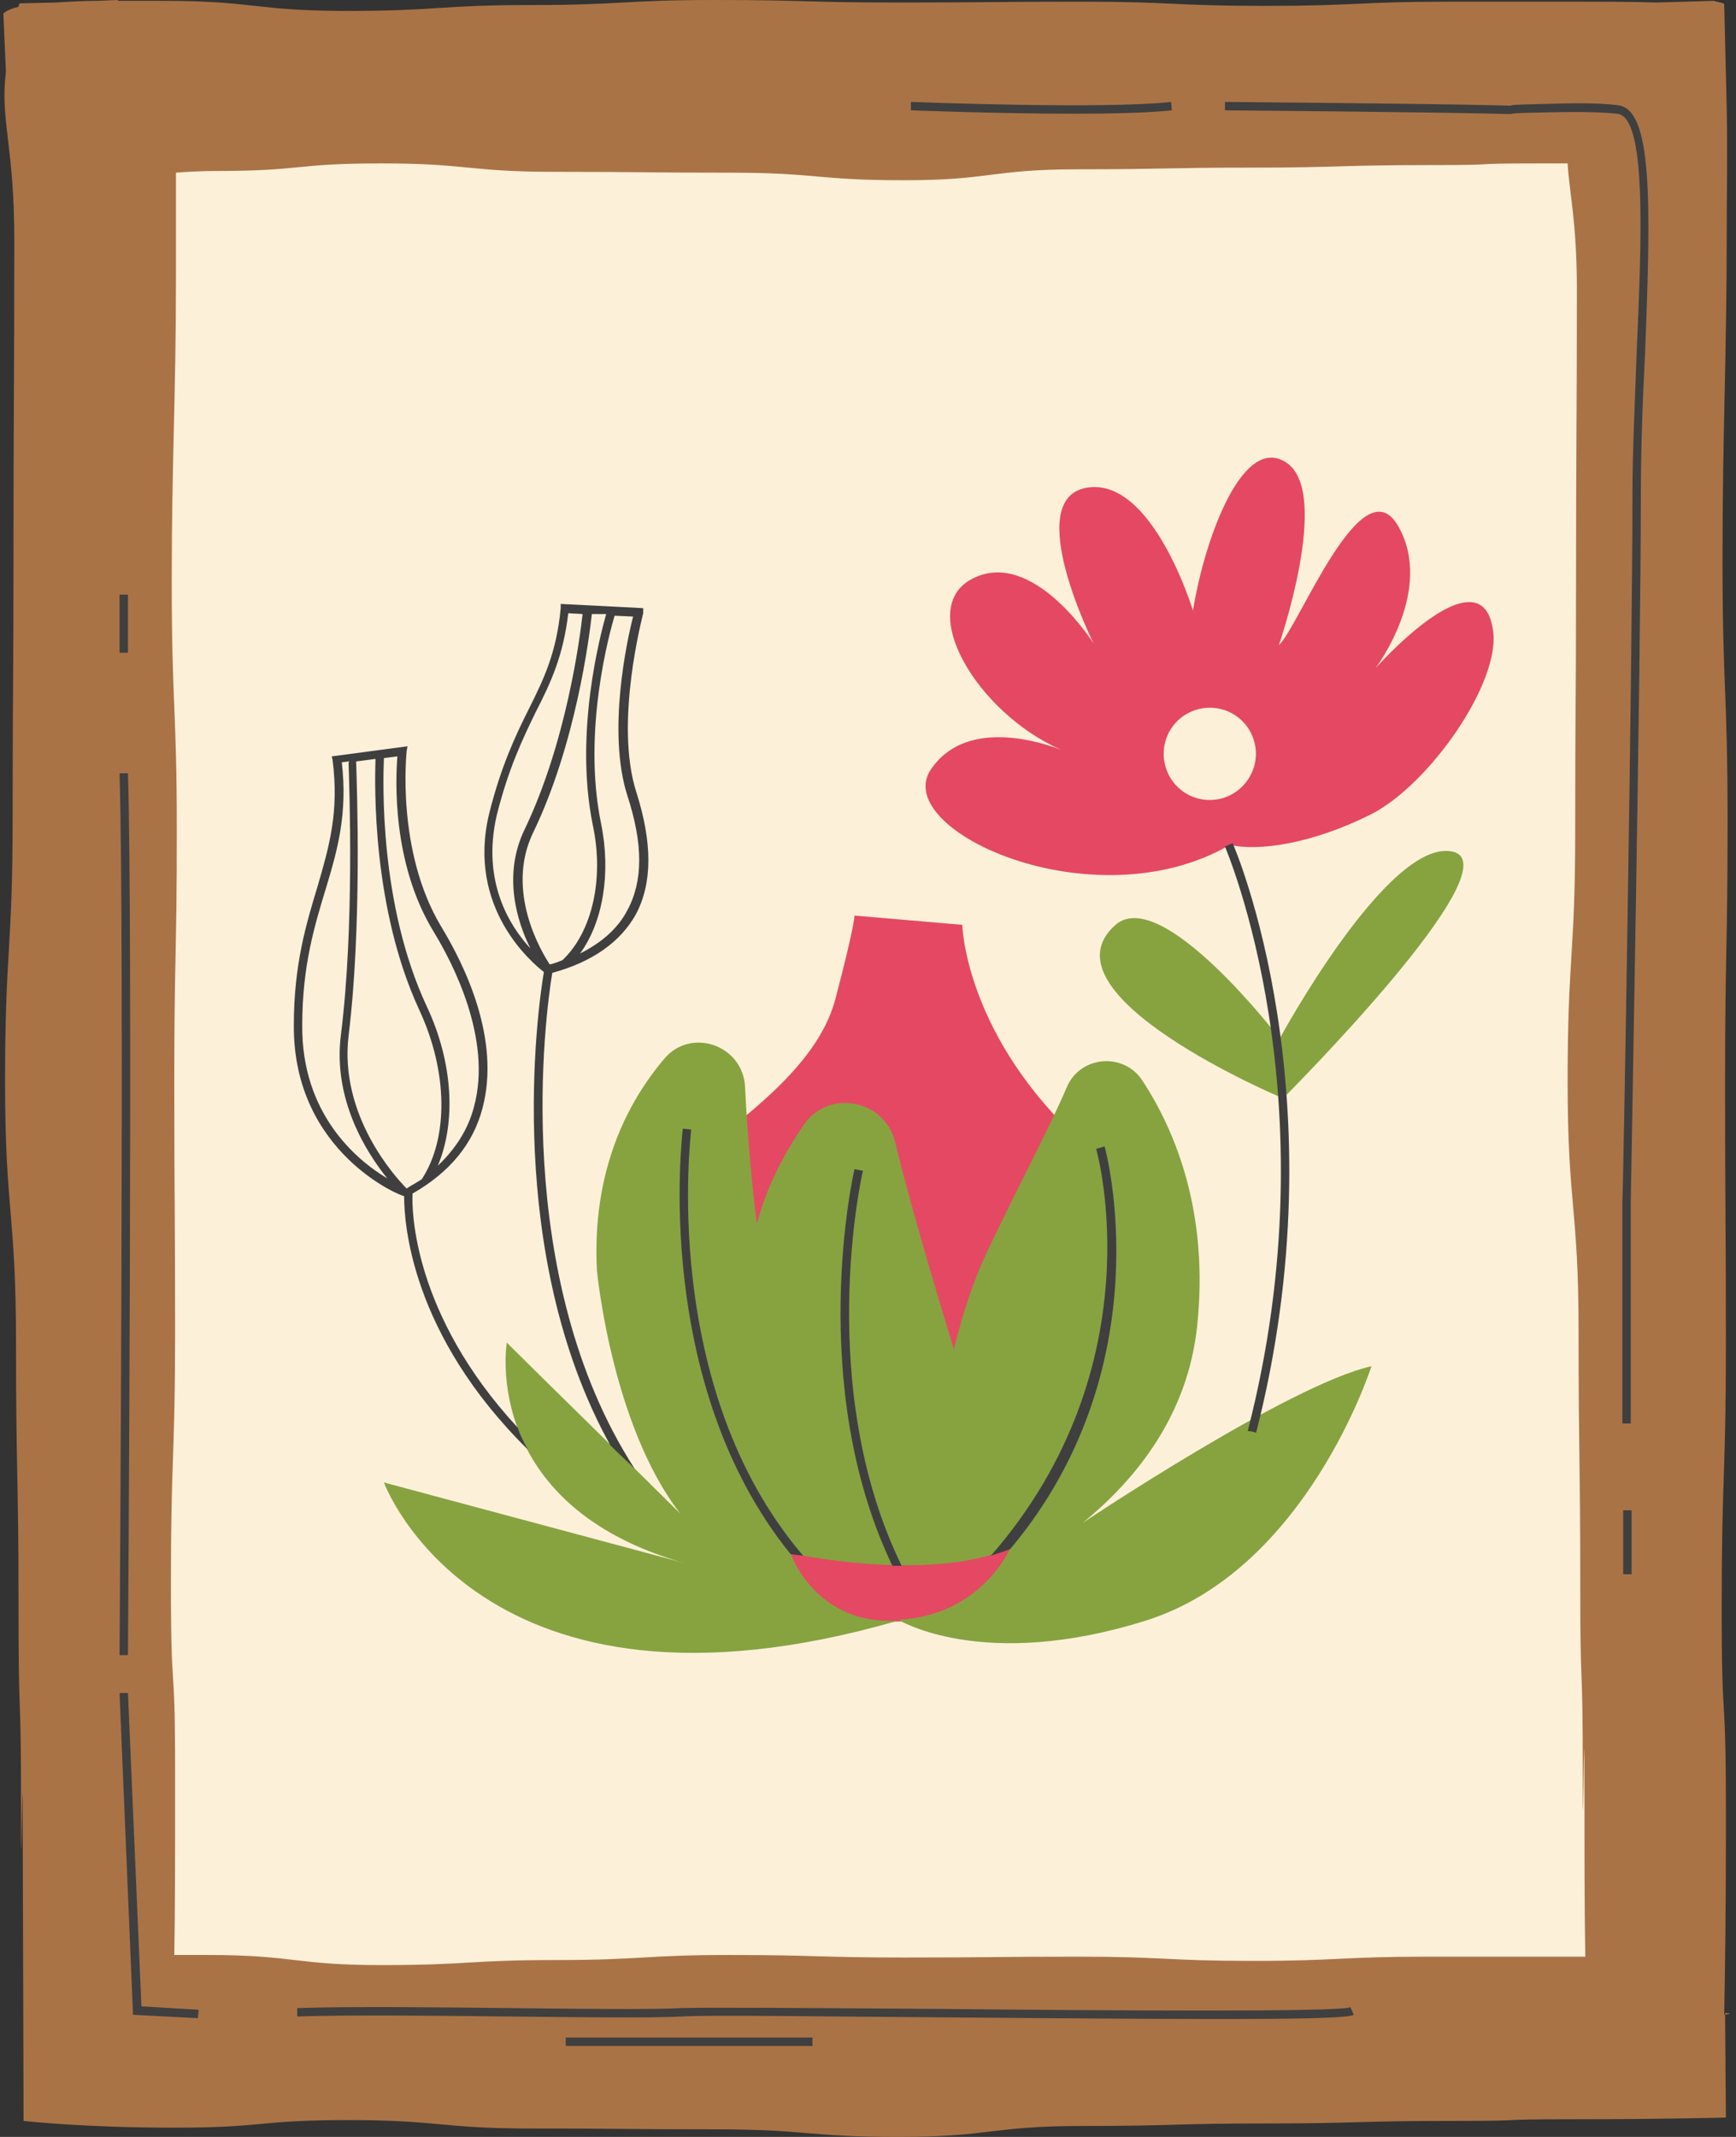 <?xml version="1.0" encoding="UTF-8"?><svg xmlns="http://www.w3.org/2000/svg" xmlns:xlink="http://www.w3.org/1999/xlink" height="253.7" preserveAspectRatio="xMidYMid meet" version="1.0" viewBox="-0.4 0.0 206.2 253.7" width="206.2" zoomAndPan="magnify"><rect x="-0.4" y="0.0" width="206.2" height="253.7" fill="#333333" stroke="none"/><g id="change1_1"><path d="M204.5,239l0.1,12.4c0,0-7.1,0.2-18,0.2c-10.9,0-3.9,0.2-14.8,0.2c-10.9,0-10.9,0.3-21.8,0.3 c-10.9,0-10.9,0.3-21.8,0.3c-10.9,0-10.9,1.3-21.8,1.3c-10.9,0-10.9-0.9-21.8-0.9c-10.9,0-10.9-0.1-21.8-0.1c-10.9,0-10.9-1-21.8-1 c-10.9,0-9.8,0.9-20.7,0.9s-17.9-0.8-17.9-0.8l-0.1-34.1c0-15.5-0.2,12.5-0.2-3.1c0-15.5-0.3-8.5-0.3-24.1c0-15.5-0.3-15.5-0.3-31.1 c0-15.5-1.3-15.5-1.3-31.1c0-15.5,0.9-15.5,0.9-31.1c0-15.5,0.1-15.5,0.1-31.1c0-15.5,0.1-22,0.1-37.5c0-11.5-1.7-14.1-1-20.1L0,1.6 C0.3,1.3,1,1,1.8,0.8c0-0.1,0.1-0.3,0.1-0.4l4.3-0.1c1.6-0.1,3.3-0.2,5-0.2L13.6,0c0,0,0,0,0,0.1c1.9,0,3.8,0,5.4,0 c10.9,0,10.9,1.2,21.8,1.2c10.9,0,10.9-0.7,21.8-0.7C73.6,0.6,73.6,0,84.5,0c10.9,0,10.9,0.3,21.8,0.3c10.9,0,10.9-0.1,21.8-0.1 c10.9,0,10.9,0.5,21.8,0.5c10.9,0,10.9-0.5,21.8-0.5c10.9,0,3.9,0,14.8,0c3.6,0,6.9,0,9.8,0.1l6.9-0.2c0.1,0.1,1.1,0.2,1.2,0.4 l0.3,12.5c0.1,4.9,0,10.2,0,14.2c0,15.5-0.5,23.6-0.5,39.2c0,15.5,0.6,15.5,0.6,31.1c0,15.5-0.3,15.5-0.3,31.1 c0,15.5,0.1,15.5,0.1,31.1c0,15.5-0.5,15.5-0.5,31.1c0,15.5,0.5,8.5,0.5,24.1c0,15.5,0-12.5,0,3.1c0,8.4-0.1,16-0.2,21.2 C205.8,239,204.5,239,204.5,239z" fill="#aa7346"/></g><g id="change2_1"><path d="M187.9,232.3c-1.6,0-3.3,0-5.1,0c-10.3,0-3.3,0-13.7,0c-10.3,0-10.3,0.5-20.7,0.5c-10.3,0-10.3-0.5-20.7-0.5 c-10.3,0-10.3,0.1-20.7,0.1c-10.3,0-10.3-0.3-20.7-0.3c-10.3,0-10.3,0.6-20.7,0.6c-10.3,0-10.3,0.6-20.7,0.6 c-10.3,0-10.3-1.2-20.7-1.2c-1.2,0-2.5,0-3.9,0c0.1-4.9,0.1-12.1,0.1-19.9c0-14.8,0,13.2,0-1.7c0-14.8-0.5-7.8-0.5-22.7 c0-14.8,0.5-14.8,0.5-29.7c0-14.8-0.1-14.8-0.1-29.7c0-14.8,0.3-14.8,0.3-29.7c0-14.8-0.6-14.8-0.6-29.7c0-14.8,0.5-21.5,0.5-36.3 c0-3.5,0-7.9,0-12.2c1.3-0.1,2.9-0.2,4.8-0.2c10.3,0,9.2-0.9,19.6-0.9c10.3,0,10.3,1,20.7,1c10.3,0,10.3,0.1,20.7,0.1 c10.3,0,10.3,0.9,20.7,0.9c10.3,0,10.3-1.3,20.7-1.3c10.3,0,10.3-0.2,20.7-0.2c10.3,0,10.3-0.3,20.7-0.3c10.3,0,3.3-0.2,13.7-0.2 c1,0,2,0,3,0c0.2,3.5,1.1,7,1.1,14.9c0,14.8-0.1,19.9-0.1,34.7c0,14.8-0.1,14.8-0.1,29.7c0,14.8-0.9,14.8-0.9,29.7 c0,14.8,1.3,14.8,1.3,29.7c0,14.8,0.2,14.8,0.2,29.7c0,14.8,0.3,7.8,0.3,22.7c0,14.8,0.2-13.2,0.2,1.7 C187.8,220.1,187.8,227.3,187.9,232.3z" fill="#fcf0d9"/></g><g id="change3_1"><path d="M127,134.6c0,0,6.6,26.7,0.5,33.3c-6.1,6.6-2.7,15.9-2.7,15.9l-2.3,9.5l-16.2-0.8l-16.9,0.8l-4.8-57.6 c1.6-2.2,11.9-8.4,14.2-17c2.3-8.7,2.3-10,2.3-10l12.8,1.1C113.9,109.7,114.1,122.1,127,134.6z M162.4,96.7 c-7,3.5-13.4,4.4-16.7,3.6c-16.2,9.4-40.5-1.8-35.5-9c3.9-5.7,12-3.6,15.4-2.3c-10-4.4-17.3-16.8-10.5-20.3 c7.2-3.7,14.4,7.7,14.4,7.7s-8.6-17.2-0.8-18.5c7.8-1.3,12.6,14.6,12.6,14.6c1.4-8.7,6-21.2,11.2-17.5s-1,21.6-1,21.6 c2.4-2.2,9.9-21.7,14.2-14.1c4.3,7.6-2.7,16.8-2.7,16.8c6.6-7.1,12.9-10.9,13.9-4.7C178.1,80.7,169.4,93.2,162.4,96.7z M148.7,88.6 c-0.5-3-3.3-5-6.3-4.5c-3,0.5-5,3.3-4.5,6.3s3.3,5,6.3,4.5C147.2,94.4,149.2,91.5,148.7,88.6z" fill="#e54863"/></g><g id="change4_1"><path d="M132.1,109.8c5.5-4.8,19.5,13.5,19.5,13.5s12.9-23.8,20.5-22.2c7.6,1.6-20.1,29.3-20.1,29.3 S122.7,118.1,132.1,109.8z M128.2,180.8c6.5-5.3,12.5-12.9,13.6-23.4c1.4-13.3-2.5-23-6.5-29.1c-2.2-3.4-7.4-3-9,0.8 c-2,4.7-5.2,10.6-9.5,19.6c-1.6,3.4-2.9,7.4-3.9,11.5c-1.5-5-4.8-15.7-7-24.7c-1.3-5-7.9-6.2-10.8-2c-2.2,3.2-4.4,7.2-5.6,11.8 c-0.5-3.9-1.1-10-1.4-16.2c-0.2-5-6.4-7.2-9.6-3.4c-4.4,5.2-8.6,13.3-8,25.1c0,0,1.7,18.3,9.9,28.9c-3.7-3.7-16.5-16.2-20.6-20.3 c0,0-3.4,20.1,22.7,26.6L45.2,176c0,0,11.3,30.8,61.1,16.4c-9.9,0.6-12.8-8-12.8-8s16.2,3.6,26.1-0.6c0,0-3.4,8-13.3,8.5 c0,0,10,6.2,29.4,0.1c19.1-6,26.8-30.2,26.8-30.2C152.7,164.4,128.2,180.8,128.2,180.8L128.2,180.8z" fill="#86a340"/></g><g id="change5_1"><path d="M93.5,184.5C76.9,164,80.7,134.4,80.7,134l1,0.1c0,0.4-3.9,30.5,13.3,50.6C94.1,184.6,93.5,184.5,93.5,184.5z M119.6,183.9c18.3-21.8,11.3-47.5,11.2-47.8l-1,0.3c0.1,0.3,7.2,25.7-12.5,48.3C118.1,184.4,118.9,184.2,119.6,183.9z M106.7,185.9 c-10.4-21.3-4.7-46.6-4.6-46.9l-1-0.2c-0.1,0.3-5.8,25.6,4.5,47.1C105.9,185.9,106.3,185.9,106.7,185.9z M148.8,170.1 c10.2-39.8-2.6-69.7-2.8-70l-0.9,0.4c0.1,0.3,12.9,29.9,2.7,69.4C148.2,169.9,148.5,170,148.8,170.1z M57.7,96.6 c1.4-5.6,3.1-9.2,4.7-12.4c1.8-3.6,3.3-6.7,3.8-12l0-0.5l9.8,0.5L76,72.8c0,0.1-3.5,13-0.8,21.3c1.9,6,1.9,10.8-0.1,14.5 c-1.8,3.2-5.1,5.6-9.9,6.9c-0.8,4.7-5,36,9.8,58.9c-0.9-0.9-1.9-1.8-2.9-2.8c-12.6-22.7-8.7-51.5-7.9-56.2 C62.8,114.3,55,107.8,57.7,96.6z M72.6,73.1c-0.5,1.7-3.9,13.6-1.6,24.7c1.2,5.9,0.2,11.7-2.5,15.4c2.6-1.3,4.5-3,5.6-5.1 c1.9-3.5,1.9-7.9,0-13.7c-2.4-7.6,0-18.5,0.7-21.2L72.6,73.1z M69.9,72.9c-0.3,2.7-1.9,15.5-7,26c-3.3,6.9,1,14.1,2,15.6 c0.5-0.1,1-0.3,1.5-0.5c3.5-3.3,5-9.6,3.6-16.1c-2.2-10.9,0.9-22.5,1.6-25L69.9,72.9z M62.6,112.6c-1.6-3.2-3.3-8.7-0.7-14.1 c5-10.4,6.6-22.9,6.9-25.6l-1.7-0.1c-0.6,5.1-2.1,8.3-3.9,11.8c-1.5,3.1-3.2,6.6-4.6,12.2C56.8,104.6,60.1,109.9,62.6,112.6z M34.5,121.7c0-7.2,1.5-12.1,2.8-16.4c1.4-4.8,2.6-8.9,1.8-15.1L39,89.8l9-1.2l-0.1,0.6c0,0.1-1.3,11.8,4.1,20.8 c2.8,4.6,7.1,13.4,4.9,21.6c-1.1,4.2-3.9,7.6-8.3,10.1c-0.1,1.9,0,14.3,12.5,27.8c0.3,0.9,0.7,1.7,1.2,2.6 c-13.9-13.7-14.7-26.9-14.7-30.1C47.4,142.1,34.4,136.9,34.5,121.7z M50.3,119.5c3.1,6.6,3.5,13.7,1.3,18.9c2.1-2,3.6-4.3,4.3-7 c2.2-8.1-2.6-17.2-4.8-20.8c-5-8.2-4.5-18.2-4.3-20.8L45.2,90C45.1,92.7,44.6,107.3,50.3,119.5z M41.9,90.4C42,93.6,42.6,110,41,123 c-1.1,9.4,5.5,16.7,6.9,18.1c0.6-0.4,1.2-0.7,1.8-1.1c3.2-4.9,3.1-12.8-0.3-20.1c-5.6-12.1-5.3-26.6-5.2-29.8L41.9,90.4z M35.5,121.7c-0.1,10.5,6.4,16,10.1,18.2c-2.5-3.1-6.5-9.4-5.5-17.1c1.6-12.8,1-29,0.9-32.4l-0.8,0.1c0.7,6.1-0.5,10.4-1.9,15 C37,109.8,35.5,114.6,35.5,121.7z M138.8,13.1l-0.1-1c-8,0.9-30.7,0-30.9,0l0,1c0.2,0,10.3,0.4,19.4,0.4 C131.7,13.5,136,13.4,138.8,13.1z M191.8,12.5c-3.1-0.4-6.7-0.2-11-0.1c-3.4,0.1,0.1,0.2-3.6,0.1c-8.3-0.2-31.9-0.4-32.1-0.4l0,1 c0.2,0,23.8,0.2,32.1,0.4c3.7,0.1,0.4,0,3.6-0.1c4.2-0.1,7.9-0.2,10.9,0.1c3.5,0.4,2.9,14.6,2.3,28.4c-0.2,5.7-0.5,11.6-0.5,17 c0,19.5-1.1,83.2-1.2,83.9v26.2h1v-26.2c0-0.6,1.2-64.4,1.2-83.9c0-5.4,0.2-11.3,0.5-17C195.7,24,195.9,13,191.8,12.5z M192.4,186.9 h1v-7.6h-1V186.9z M111.1,238.5c-14.6-0.1-27.2-0.2-30.4-0.1c-3.9,0.2-12,0.1-20.6,0c-9.3-0.1-18.9-0.2-25.2,0l0,1 c6.3-0.2,15.9-0.1,25.2,0c8.6,0.1,16.7,0.2,20.6,0c3.1-0.2,15.7,0,30.3,0.1c13.1,0.1,24.4,0.2,32.9,0.2c9.8,0,15.8-0.1,16.5-0.5 l-0.4-0.9C158.6,238.9,131.2,238.7,111.1,238.5z M66.8,242.9h29.3v-1H66.8V242.9z M14.8,201l-1,0l1.6,38.2l7.7,0.4l0.1-1l-6.8-0.4 L14.8,201z M14.8,196.5c0-0.8,0.6-84.9,0-104.7l-1,0c0.6,19.8,0,103.8,0,104.7L14.8,196.5z M14.8,70.6h-1v6.9h1V70.6z" fill="#3f3f3f"/></g></svg>